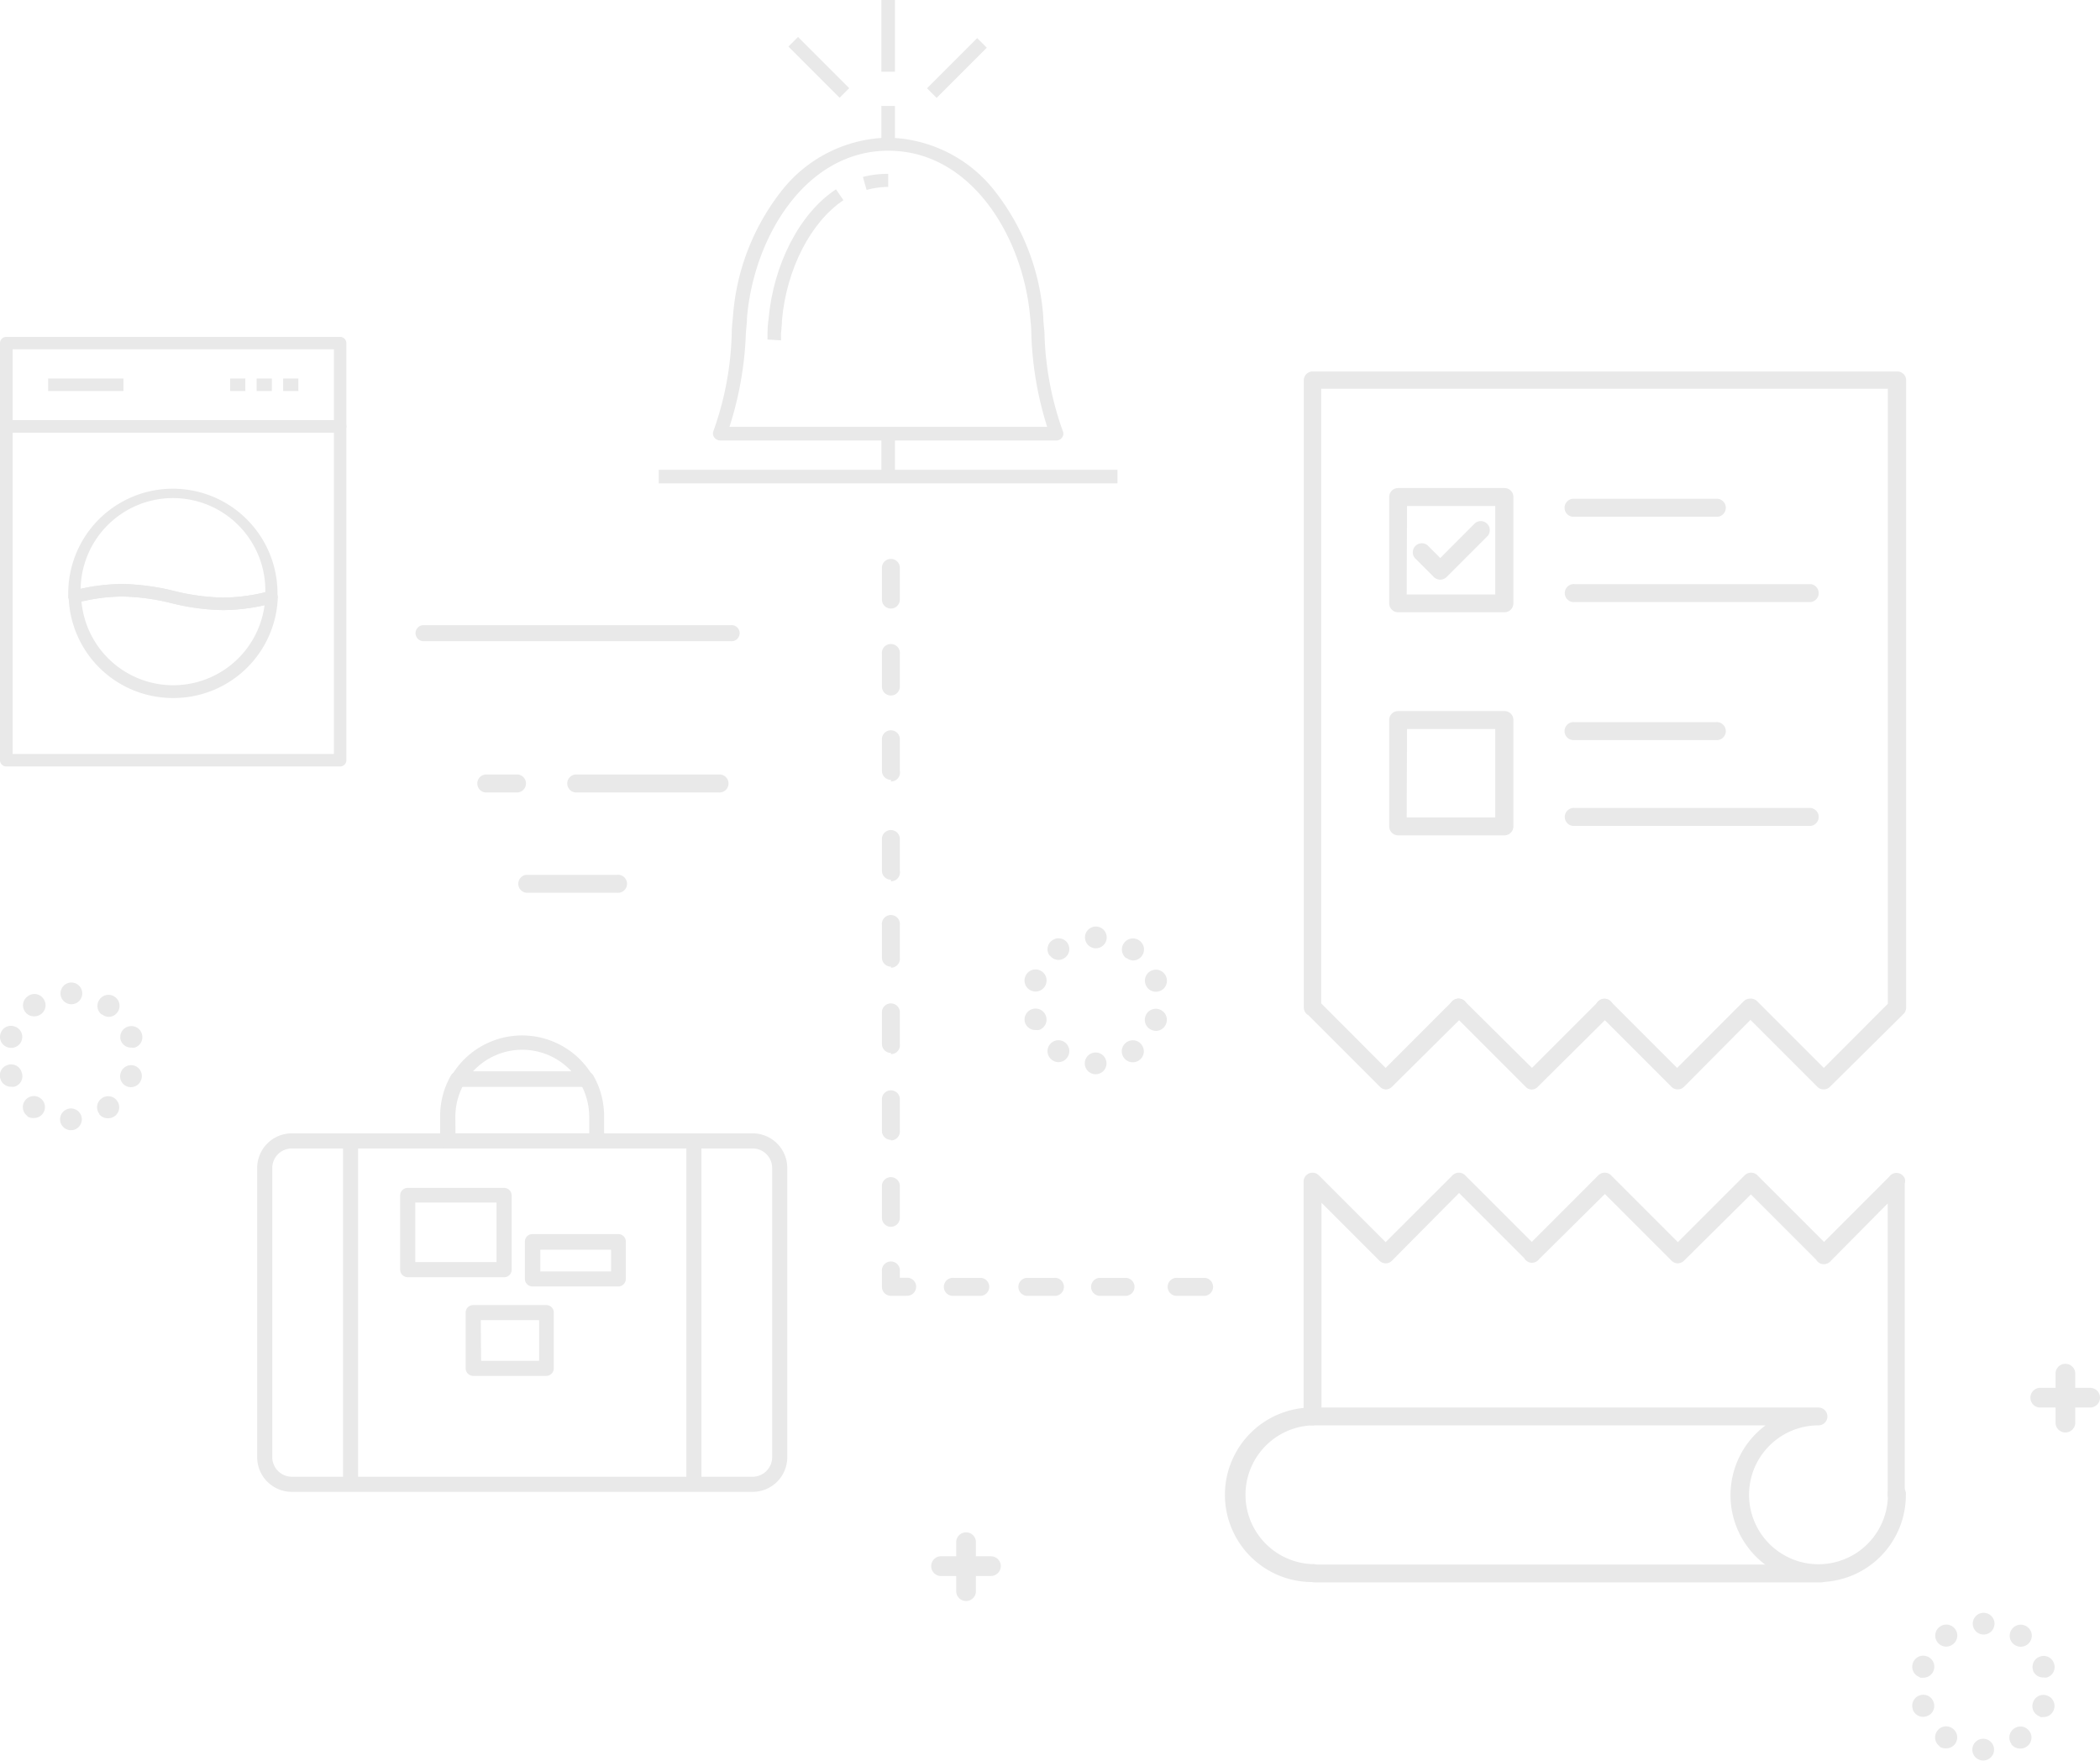<svg xmlns="http://www.w3.org/2000/svg" viewBox="0 0 193.28 162.04"><defs><style>.cls-1{fill:#e9e9e9;}</style></defs><title>Asset 1</title><g id="Layer_2" data-name="Layer 2"><g id="Layer_1-2" data-name="Layer 1"><polygon class="cls-1" points="134.24 92.71 134.25 92.72 134.25 92.71 134.24 92.71"/><polygon class="cls-1" points="147.66 92.71 147.67 92.72 147.68 92.71 147.66 92.71"/><path class="cls-1" d="M103.68,119.24h-2.52a.83.83,0,0,1,0-1.65h2.52a.83.83,0,0,1,0,1.65Zm-6.69,0H94.47a.83.83,0,0,1,0-1.65H97a.83.83,0,1,1,0,1.65Zm-6.68,0H87.79a.83.83,0,1,1,0-1.65h2.52a.83.83,0,0,1,0,1.65Z"/><path class="cls-1" d="M110.91,119.24h-2.52a.83.83,0,1,1,0-1.65h2.52a.83.83,0,0,1,0,1.65Z"/><path class="cls-1" d="M83.42,119.24H82a.83.83,0,0,1-.83-.83V117a.83.83,0,1,1,1.65,0v.58h.58a.83.83,0,1,1,0,1.65Z"/><path class="cls-1" d="M82,112.89a.83.83,0,0,1-.83-.83v-3a.83.83,0,0,1,1.65,0v3A.83.83,0,0,1,82,112.89Zm0-8a.83.83,0,0,1-.83-.82v-3a.83.83,0,0,1,1.65,0v3A.82.82,0,0,1,82,104.94Zm0-8a.83.83,0,0,1-.83-.82v-3a.83.83,0,0,1,1.65,0v3A.82.82,0,0,1,82,97Zm0-7.94a.83.83,0,0,1-.83-.83v-3a.83.83,0,1,1,1.65,0v3A.83.83,0,0,1,82,89.05Zm0-8a.83.83,0,0,1-.83-.83v-3a.83.83,0,0,1,1.65,0v3A.83.83,0,0,1,82,81.1Zm0-9.19a.83.83,0,0,1-.83-.82v-3a.83.83,0,0,1,1.65,0v3A.82.82,0,0,1,82,71.91ZM82,64a.82.82,0,0,1-.83-.82v-3a.83.83,0,1,1,1.65,0v3A.82.82,0,0,1,82,64ZM82,56a.83.83,0,0,1-.83-.83v-3a.83.83,0,0,1,1.65,0v3A.83.83,0,0,1,82,56Z"/><path class="cls-1" d="M138.47,56.34h-9.79a.82.82,0,0,1-.82-.82V45.73a.82.82,0,0,1,.82-.82h9.79a.82.82,0,0,1,.82.82v9.79A.82.82,0,0,1,138.47,56.34Zm-9-1.64h8.15V46.56H129.5Z"/><path class="cls-1" d="M138.47,76.87h-9.79a.83.83,0,0,1-.82-.83V66.25a.82.82,0,0,1,.82-.82h9.79a.82.82,0,0,1,.82.82V76A.83.83,0,0,1,138.47,76.87Zm-9-1.65h8.15V67.08H129.5Z"/><path class="cls-1" d="M157.92,47.55h-13a.83.83,0,1,1,0-1.65h13a.83.83,0,1,1,0,1.65Z"/><path class="cls-1" d="M166.65,55.4H144.94a.83.83,0,1,1,0-1.65h21.71a.83.83,0,0,1,0,1.65Z"/><path class="cls-1" d="M157.92,68.1h-13a.83.83,0,1,1,0-1.65h13a.83.83,0,1,1,0,1.65Z"/><path class="cls-1" d="M166.65,76H144.94a.83.83,0,1,1,0-1.65h21.71a.83.83,0,0,1,0,1.65Z"/><path class="cls-1" d="M132.56,53.34h0a.87.87,0,0,1-.59-.24l-1.74-1.74a.83.83,0,0,1,1.17-1.17l1.16,1.16,3.19-3.2a.83.83,0,0,1,1.17,1.17l-3.78,3.78A.86.86,0,0,1,132.56,53.34Z"/><path class="cls-1" d="M147.67,93.55a.82.82,0,0,1-.58-.24h0a.82.82,0,0,1-.18-.9.83.83,0,0,1,.76-.51h0a.83.83,0,0,1,.58,1.41h0A.82.82,0,0,1,147.67,93.55Z"/><path class="cls-1" d="M134.25,93.54a.82.82,0,0,1-.58-.24.82.82,0,0,1,.57-1.41h0a.81.81,0,0,1,.76.51.82.82,0,0,1-.76,1.14Z"/><path class="cls-1" d="M141,100.26a.79.79,0,0,1-.58-.25l-6.13-6.13L128.12,100a.83.83,0,0,1-.59.25A.81.81,0,0,1,127,100l-6.58-6.58a.82.82,0,0,1-.42-.72V35a.82.82,0,0,1,.82-.82h53.79a.82.82,0,0,1,.83.82V92.71a.87.87,0,0,1-.24.59L168.43,100a.82.82,0,0,1-1.17,0l-6.15-6.15L155,100a.82.82,0,0,1-1.17,0l-6.12-6.12L141.54,100A.79.79,0,0,1,141,100.26Zm20.14-8.37h0a.83.83,0,0,1,.58.24l6.14,6.14,5.89-5.9V35.77H121.6V92.33l5.93,5.94,6.08-6.08a.82.82,0,0,1,1.26,0L141,98.27l6-6a.82.82,0,0,1,.68-.36h0a.82.82,0,0,1,.68.36l6,6,6.13-6.14A.87.87,0,0,1,161.1,91.89Z"/><path class="cls-1" d="M174.56,138.37a.82.82,0,0,1-.82-.82V110.74L168.53,116a.85.85,0,0,1-.66.33h0a.82.82,0,0,1-.72-.42l-6-6L155,116a.83.83,0,0,1-.58.25h0a.81.81,0,0,1-.58-.25l-6.13-6.13-6.06,6a.82.82,0,0,1-.65.33h0a.82.82,0,0,1-.71-.42l-6-6L128.12,116a.79.79,0,0,1-.58.25h0a.83.83,0,0,1-.59-.25l-5.32-5.32v19.34a.83.83,0,0,1-1.65,0V108.73a.82.82,0,0,1,.82-.82h0a.83.83,0,0,1,.58.24l6.15,6.15,6.16-6.15a.82.82,0,0,1,1.16,0l6.13,6.13,6.13-6.13a.83.83,0,0,1,1.17,0l6.15,6.15,6.15-6.15a.83.83,0,0,1,1.17,0l6.13,6.13,6-6a.83.83,0,0,1,.67-.35h0a.83.83,0,0,1,.76.51.79.79,0,0,1,0,.48v28.65A.83.83,0,0,1,174.56,138.37Z"/><path class="cls-1" d="M167.37,145.58a8,8,0,0,1-4.87-14.42H120.77a.82.82,0,0,1,0-1.64h46.6a.82.82,0,1,1,0,1.64,6.39,6.39,0,1,0,6.39,6.39.83.83,0,1,1,1.65,0A8,8,0,0,1,167.37,145.58Z"/><path class="cls-1" d="M120.77,145.58a8,8,0,1,1,0-16.06.82.82,0,1,1,0,1.64,6.39,6.39,0,0,0,0,12.77.83.83,0,1,1,0,1.65Z"/><path class="cls-1" d="M167.62,145.61H121a.82.82,0,1,1,0-1.64h46.61a.82.82,0,1,1,0,1.64Z"/><rect class="cls-1" x="81.12" y="39.9" width="1.25" height="3.95"/><rect class="cls-1" x="81.12" y="9.75" width="1.25" height="3.38"/><rect class="cls-1" x="60.63" y="43.23" width="42.22" height="1.25"/><path class="cls-1" d="M97.28,40.53h-31a.68.68,0,0,1-.54-.28.61.61,0,0,1-.08-.58,28.69,28.69,0,0,0,1.69-9.09c0-.51.07-1,.11-1.44a21.15,21.15,0,0,1,4.39-11.47,12.75,12.75,0,0,1,9.89-5h0a12.77,12.77,0,0,1,9.89,5,21.15,21.15,0,0,1,4.39,11.47c0,.45.07.93.11,1.44a28.69,28.69,0,0,0,1.69,9.09.6.6,0,0,1-.06.58A.64.64,0,0,1,97.28,40.53ZM67.14,39.28H96.38a31.45,31.45,0,0,1-1.46-8.62c0-.5-.06-1-.1-1.41-.63-7.44-5.42-15.35-13-15.38h-.07c-7.59,0-12.38,7.94-13,15.38,0,.44-.07.91-.1,1.41A31.83,31.83,0,0,1,67.14,39.28Z"/><path class="cls-1" d="M79.76,17.48l-.34-1.2A9.1,9.1,0,0,1,81.75,16V17.2A7.47,7.47,0,0,0,79.76,17.48Z"/><path class="cls-1" d="M71.89,31.32l-1.25-.08,0-.56q0-.66.09-1.26c.44-5.09,2.87-9.8,6.21-12l.69,1c-3,2-5.25,6.34-5.66,11.07,0,.38-.06.8-.09,1.23Z"/><rect class="cls-1" x="81.12" width="1.25" height="6.6"/><rect class="cls-1" x="84.81" y="5.63" width="6.53" height="1.25" transform="translate(21.36 64.1) rotate(-44.99)"/><rect class="cls-1" x="74.74" y="2.88" width="1.25" height="6.66" transform="translate(17.68 55.1) rotate(-45)"/><path class="cls-1" d="M31.3,39.82H.59A.58.58,0,0,1,0,39.24V31.56A.58.58,0,0,1,.59,31H31.3a.58.58,0,0,1,.58.57v7.68A.58.58,0,0,1,31.3,39.82ZM1.16,38.67H30.73V32.14H1.16Z"/><path class="cls-1" d="M31.3,70.53H.59A.58.58,0,0,1,0,70V39.24a.58.58,0,0,1,.58-.57H31.3a.58.58,0,0,1,.58.57V70A.58.58,0,0,1,31.3,70.53ZM1.16,69.38H30.73V39.82H1.16Z"/><rect class="cls-1" x="4.43" y="34.83" width="6.93" height="1.15"/><rect class="cls-1" x="26.06" y="34.83" width="1.4" height="1.15"/><rect class="cls-1" x="23.62" y="34.83" width="1.4" height="1.15"/><rect class="cls-1" x="21.18" y="34.83" width="1.4" height="1.15"/><path class="cls-1" d="M20.51,56.14a20.81,20.81,0,0,1-4.74-.64,20.12,20.12,0,0,0-4.49-.61A16.9,16.9,0,0,0,7,55.47a.58.58,0,0,1-.72-.54v-.06c0-.09,0-.18,0-.27a9.63,9.63,0,1,1,19.26,0v.34a.62.62,0,0,1-.43.56A18.31,18.31,0,0,1,20.51,56.14Zm-9.23-2.4a21.39,21.39,0,0,1,4.74.64,20.12,20.12,0,0,0,4.49.61,16.31,16.31,0,0,0,3.91-.5,8.48,8.48,0,0,0-17-.31A17.91,17.91,0,0,1,11.28,53.74Z"/><path class="cls-1" d="M15.94,64.23a9.59,9.59,0,0,1-9.62-9.3.56.56,0,0,1,.43-.57,17.9,17.9,0,0,1,4.53-.62,21.39,21.39,0,0,1,4.74.64,20.12,20.12,0,0,0,4.49.61,17.38,17.38,0,0,0,4.34-.6.56.56,0,0,1,.5.1.62.62,0,0,1,.22.47A9.6,9.6,0,0,1,15.94,64.23ZM7.5,55.36a8.48,8.48,0,0,0,16.85.33,17.58,17.58,0,0,1-3.84.45,20.81,20.81,0,0,1-4.74-.64,20.12,20.12,0,0,0-4.49-.61A16.69,16.69,0,0,0,7.5,55.36Z"/><path class="cls-1" d="M67.25,59H38.9a.74.74,0,0,1,0-1.47H67.25a.74.74,0,1,1,0,1.47Z"/><path class="cls-1" d="M69.27,137.28H26.86a3.19,3.19,0,0,1-3.19-3.19V107.48a3.19,3.19,0,0,1,3.19-3.19H69.27a3.19,3.19,0,0,1,3.19,3.19v26.61A3.19,3.19,0,0,1,69.27,137.28Zm-42.41-31.6a1.8,1.8,0,0,0-1.8,1.8v26.61a1.81,1.81,0,0,0,1.8,1.8H69.27a1.81,1.81,0,0,0,1.8-1.8V107.48a1.8,1.8,0,0,0-1.8-1.8Z"/><rect class="cls-1" x="31.57" y="104.98" width="1.39" height="31.6"/><rect class="cls-1" x="63.17" y="104.98" width="1.39" height="31.6"/><path class="cls-1" d="M46.4,117.53H37.53a.7.7,0,0,1-.7-.7V110a.69.69,0,0,1,.7-.69H46.4a.69.69,0,0,1,.69.69v6.86A.69.69,0,0,1,46.4,117.53Zm-8.18-1.39H45.7v-5.48H38.22Z"/><path class="cls-1" d="M56.94,118.38H49a.7.7,0,0,1-.69-.7v-3.43a.69.69,0,0,1,.69-.69h7.91a.69.69,0,0,1,.69.69v3.43A.7.7,0,0,1,56.94,118.38ZM49.73,117h6.51v-2H49.73Z"/><path class="cls-1" d="M50.28,126.61H43.56a.7.7,0,0,1-.7-.7v-5.13a.69.69,0,0,1,.7-.69h6.72a.69.69,0,0,1,.69.69v5.13A.7.7,0,0,1,50.28,126.61Zm-6-1.39h5.34v-3.74H44.25Z"/><path class="cls-1" d="M54,100H42.15a.7.7,0,0,1-.6-1,7.54,7.54,0,0,1,13,0,.71.71,0,0,1,0,.69A.68.68,0,0,1,54,100ZM43.52,98.6h9.09a6.16,6.16,0,0,0-9.09,0Z"/><path class="cls-1" d="M54.92,105.68H41.21a.7.7,0,0,1-.7-.7v-2.22a7.5,7.5,0,0,1,1-3.81.71.71,0,0,1,.6-.35H54a.72.72,0,0,1,.6.35,7.55,7.55,0,0,1,1,3.81V105A.7.7,0,0,1,54.92,105.68Zm-13-1.39H54.23v-1.53a6.21,6.21,0,0,0-.66-2.77h-11a6.21,6.21,0,0,0-.66,2.77Z"/><path class="cls-1" d="M66.13,72.92h-13a.83.83,0,1,1,0-1.65h13a.83.83,0,1,1,0,1.65Z"/><path class="cls-1" d="M47.67,72.92h-3a.83.83,0,0,1,0-1.65h3a.83.83,0,0,1,0,1.65Z"/><path class="cls-1" d="M56.79,82.15H48.44a.83.83,0,0,1,0-1.65h8.35a.83.83,0,1,1,0,1.65Z"/><path class="cls-1" d="M92.11,144.11a.91.91,0,0,1-.9.91H86.52a.91.91,0,0,1,0-1.81h4.69A.9.9,0,0,1,92.11,144.11Z"/><path class="cls-1" d="M89.82,141.82v4.69a.91.91,0,0,1-1.81,0v-4.69a.91.91,0,0,1,1.81,0Z"/><path class="cls-1" d="M193.28,128.61a.91.91,0,0,1-.91.91h-4.68a.91.91,0,0,1,0-1.81h4.68A.9.9,0,0,1,193.28,128.61Z"/><path class="cls-1" d="M191,126.32V131a.91.91,0,0,1-1.81,0v-4.69a.91.91,0,0,1,1.81,0Z"/><path class="cls-1" d="M6.53,104a1,1,0,0,1-1-1h0a1,1,0,0,1,1-1h0a1,1,0,0,1,1,1h0a1,1,0,0,1-1,1h0Zm2.6-1.52a1,1,0,0,1,.23-1.41h0a1,1,0,0,1,1.41.22h0a1,1,0,0,1-.22,1.42h0a1,1,0,0,1-.6.19h0A1,1,0,0,1,9.13,102.52Zm-6.61.21a1,1,0,0,1-.22-1.41h0a1,1,0,0,1,1.42-.22h0a1,1,0,0,1,.22,1.41h0a1,1,0,0,1-.82.41h0A1,1,0,0,1,2.52,102.73ZM11.76,100a1,1,0,0,1-.65-1.28h0a1,1,0,0,1,1.28-.65h0A1,1,0,0,1,13,99.34h0a1,1,0,0,1-1,.7h0A1.12,1.12,0,0,1,11.76,100ZM.05,99.31A1,1,0,0,1,.7,98h0A1,1,0,0,1,2,98.69H2A1,1,0,0,1,1.32,100h0A1.06,1.06,0,0,1,1,100H1A1,1,0,0,1,.05,99.31Zm11.07-3.57h0a1,1,0,0,1,.66-1.27h0a1,1,0,0,1,1.27.65h0a1,1,0,0,1-.66,1.28h0a1,1,0,0,1-.3,0h0A1,1,0,0,1,11.12,95.74ZM.7,96.37A1,1,0,0,1,.05,95.1h0a1,1,0,0,1,1.28-.65h0A1,1,0,0,1,2,95.72H2a1,1,0,0,1-1,.7H1A.89.89,0,0,1,.7,96.37Zm8.68-3h0a1,1,0,0,1-.21-1.41h0a1,1,0,0,1,1.41-.22h0a1,1,0,0,1,.22,1.42h0a1,1,0,0,1-.82.41h0A1,1,0,0,1,9.38,93.33ZM2.31,93.1a1,1,0,0,1,.23-1.41h0A1,1,0,0,1,4,91.91H4a1,1,0,0,1-.23,1.41h0a1,1,0,0,1-.59.2h0A1,1,0,0,1,2.31,93.1Zm4.26-.69h0a1,1,0,0,1-1-1h0a1,1,0,0,1,1-1h0a1,1,0,0,1,1,1h0a1,1,0,0,1-1,1Z"/><path class="cls-1" d="M100.84,98.85a1,1,0,0,1-1-1h0a1,1,0,0,1,1-1h0a1,1,0,0,1,1,1h0a1,1,0,0,1-1,1Zm2.6-1.52a1,1,0,0,1,.23-1.41h0a1,1,0,0,1,1.41.23h0a1,1,0,0,1-.23,1.41h0a1,1,0,0,1-.59.19h0A1,1,0,0,1,103.44,97.33Zm-6.61.21a1,1,0,0,1-.22-1.41h0A1,1,0,0,1,98,95.91h0a1,1,0,0,1,.22,1.41h0a1,1,0,0,1-.82.42h0A1,1,0,0,1,96.83,97.54Zm9.23-2.74a1,1,0,0,1-.64-1.28h0a1,1,0,0,1,1.27-.64h0a1,1,0,0,1,.65,1.28h0a1,1,0,0,1-1,.7h0A1.25,1.25,0,0,1,106.06,94.8Zm-11.71-.67A1,1,0,0,1,95,92.86h0a1,1,0,0,1,1.27.65h0a1,1,0,0,1-.65,1.27h0a1.18,1.18,0,0,1-.31,0h0A1,1,0,0,1,94.35,94.13Zm11.08-3.57h0a1,1,0,0,1,.65-1.28h0a1,1,0,0,1,1.27.66h0a1,1,0,0,1-.65,1.27h0a1.12,1.12,0,0,1-.31.05h0A1,1,0,0,1,105.43,90.56ZM95,91.19a1,1,0,0,1-.65-1.28h0a1,1,0,0,1,1.27-.65h0a1,1,0,0,1,.65,1.28h0a1,1,0,0,1-1,.7h0A1.12,1.12,0,0,1,95,91.19Zm8.68-3h0a1,1,0,0,1-.22-1.42h0a1,1,0,0,1,1.42-.21h0a1,1,0,0,1,.21,1.41h0a1,1,0,0,1-.81.41h0A1,1,0,0,1,103.69,88.15Zm-7.07-.24a1,1,0,0,1,.22-1.41h0a1,1,0,0,1,1.41.22h0A1,1,0,0,1,98,88.14h0a1,1,0,0,1-.59.19h0A1,1,0,0,1,96.62,87.91Zm4.25-.69h0a1,1,0,0,1-1-1h0a1,1,0,0,1,1-1h0a1,1,0,0,1,1,1h0a1,1,0,0,1-1,1h0Z"/><path class="cls-1" d="M182.53,162a1,1,0,0,1-1-1h0a1,1,0,0,1,1-1h0a1,1,0,0,1,1,1h0a1,1,0,0,1-1,1h0Zm2.6-1.52a1,1,0,0,1,.23-1.41h0a1,1,0,0,1,1.41.22h0a1,1,0,0,1-.22,1.42h0a1,1,0,0,1-.6.19h0A1,1,0,0,1,185.13,160.52Zm-6.61.21a1,1,0,0,1-.22-1.41h0a1,1,0,0,1,1.42-.22h0a1,1,0,0,1,.22,1.41h0a1,1,0,0,1-.82.41h0A1,1,0,0,1,178.52,160.73Zm9.24-2.74a1,1,0,0,1-.65-1.28h0a1,1,0,0,1,1.28-.65h0a1,1,0,0,1,.65,1.28h0a1,1,0,0,1-1,.7h0A1.12,1.12,0,0,1,187.76,158Zm-11.71-.68a1,1,0,0,1,.65-1.27h0a1,1,0,0,1,1.27.65h0a1,1,0,0,1-.65,1.28h0a1.06,1.06,0,0,1-.31.05h0A1,1,0,0,1,176.05,157.31Zm11.07-3.57h0a1,1,0,0,1,.66-1.27h0a1,1,0,0,1,1.27.65h0a1,1,0,0,1-.66,1.28h0a1,1,0,0,1-.3,0h0A1,1,0,0,1,187.12,153.74Zm-10.42.63a1,1,0,0,1-.65-1.27h0a1,1,0,0,1,1.28-.65h0a1,1,0,0,1,.65,1.27h0a1,1,0,0,1-1,.7h0A.89.89,0,0,1,176.7,154.37Zm8.68-3h0a1,1,0,0,1-.21-1.41h0a1,1,0,0,1,1.41-.22h0a1,1,0,0,1,.22,1.42h0a1,1,0,0,1-.82.41h0A1,1,0,0,1,185.38,151.33Zm-7.07-.23a1,1,0,0,1,.23-1.41h0a1,1,0,0,1,1.41.22h0a1,1,0,0,1-.23,1.41h0a1,1,0,0,1-.59.2h0A1,1,0,0,1,178.31,151.1Zm4.26-.69h0a1,1,0,0,1-1-1h0a1,1,0,0,1,1-1h0a1,1,0,0,1,1,1h0a1,1,0,0,1-1,1Z"/></g></g></svg>